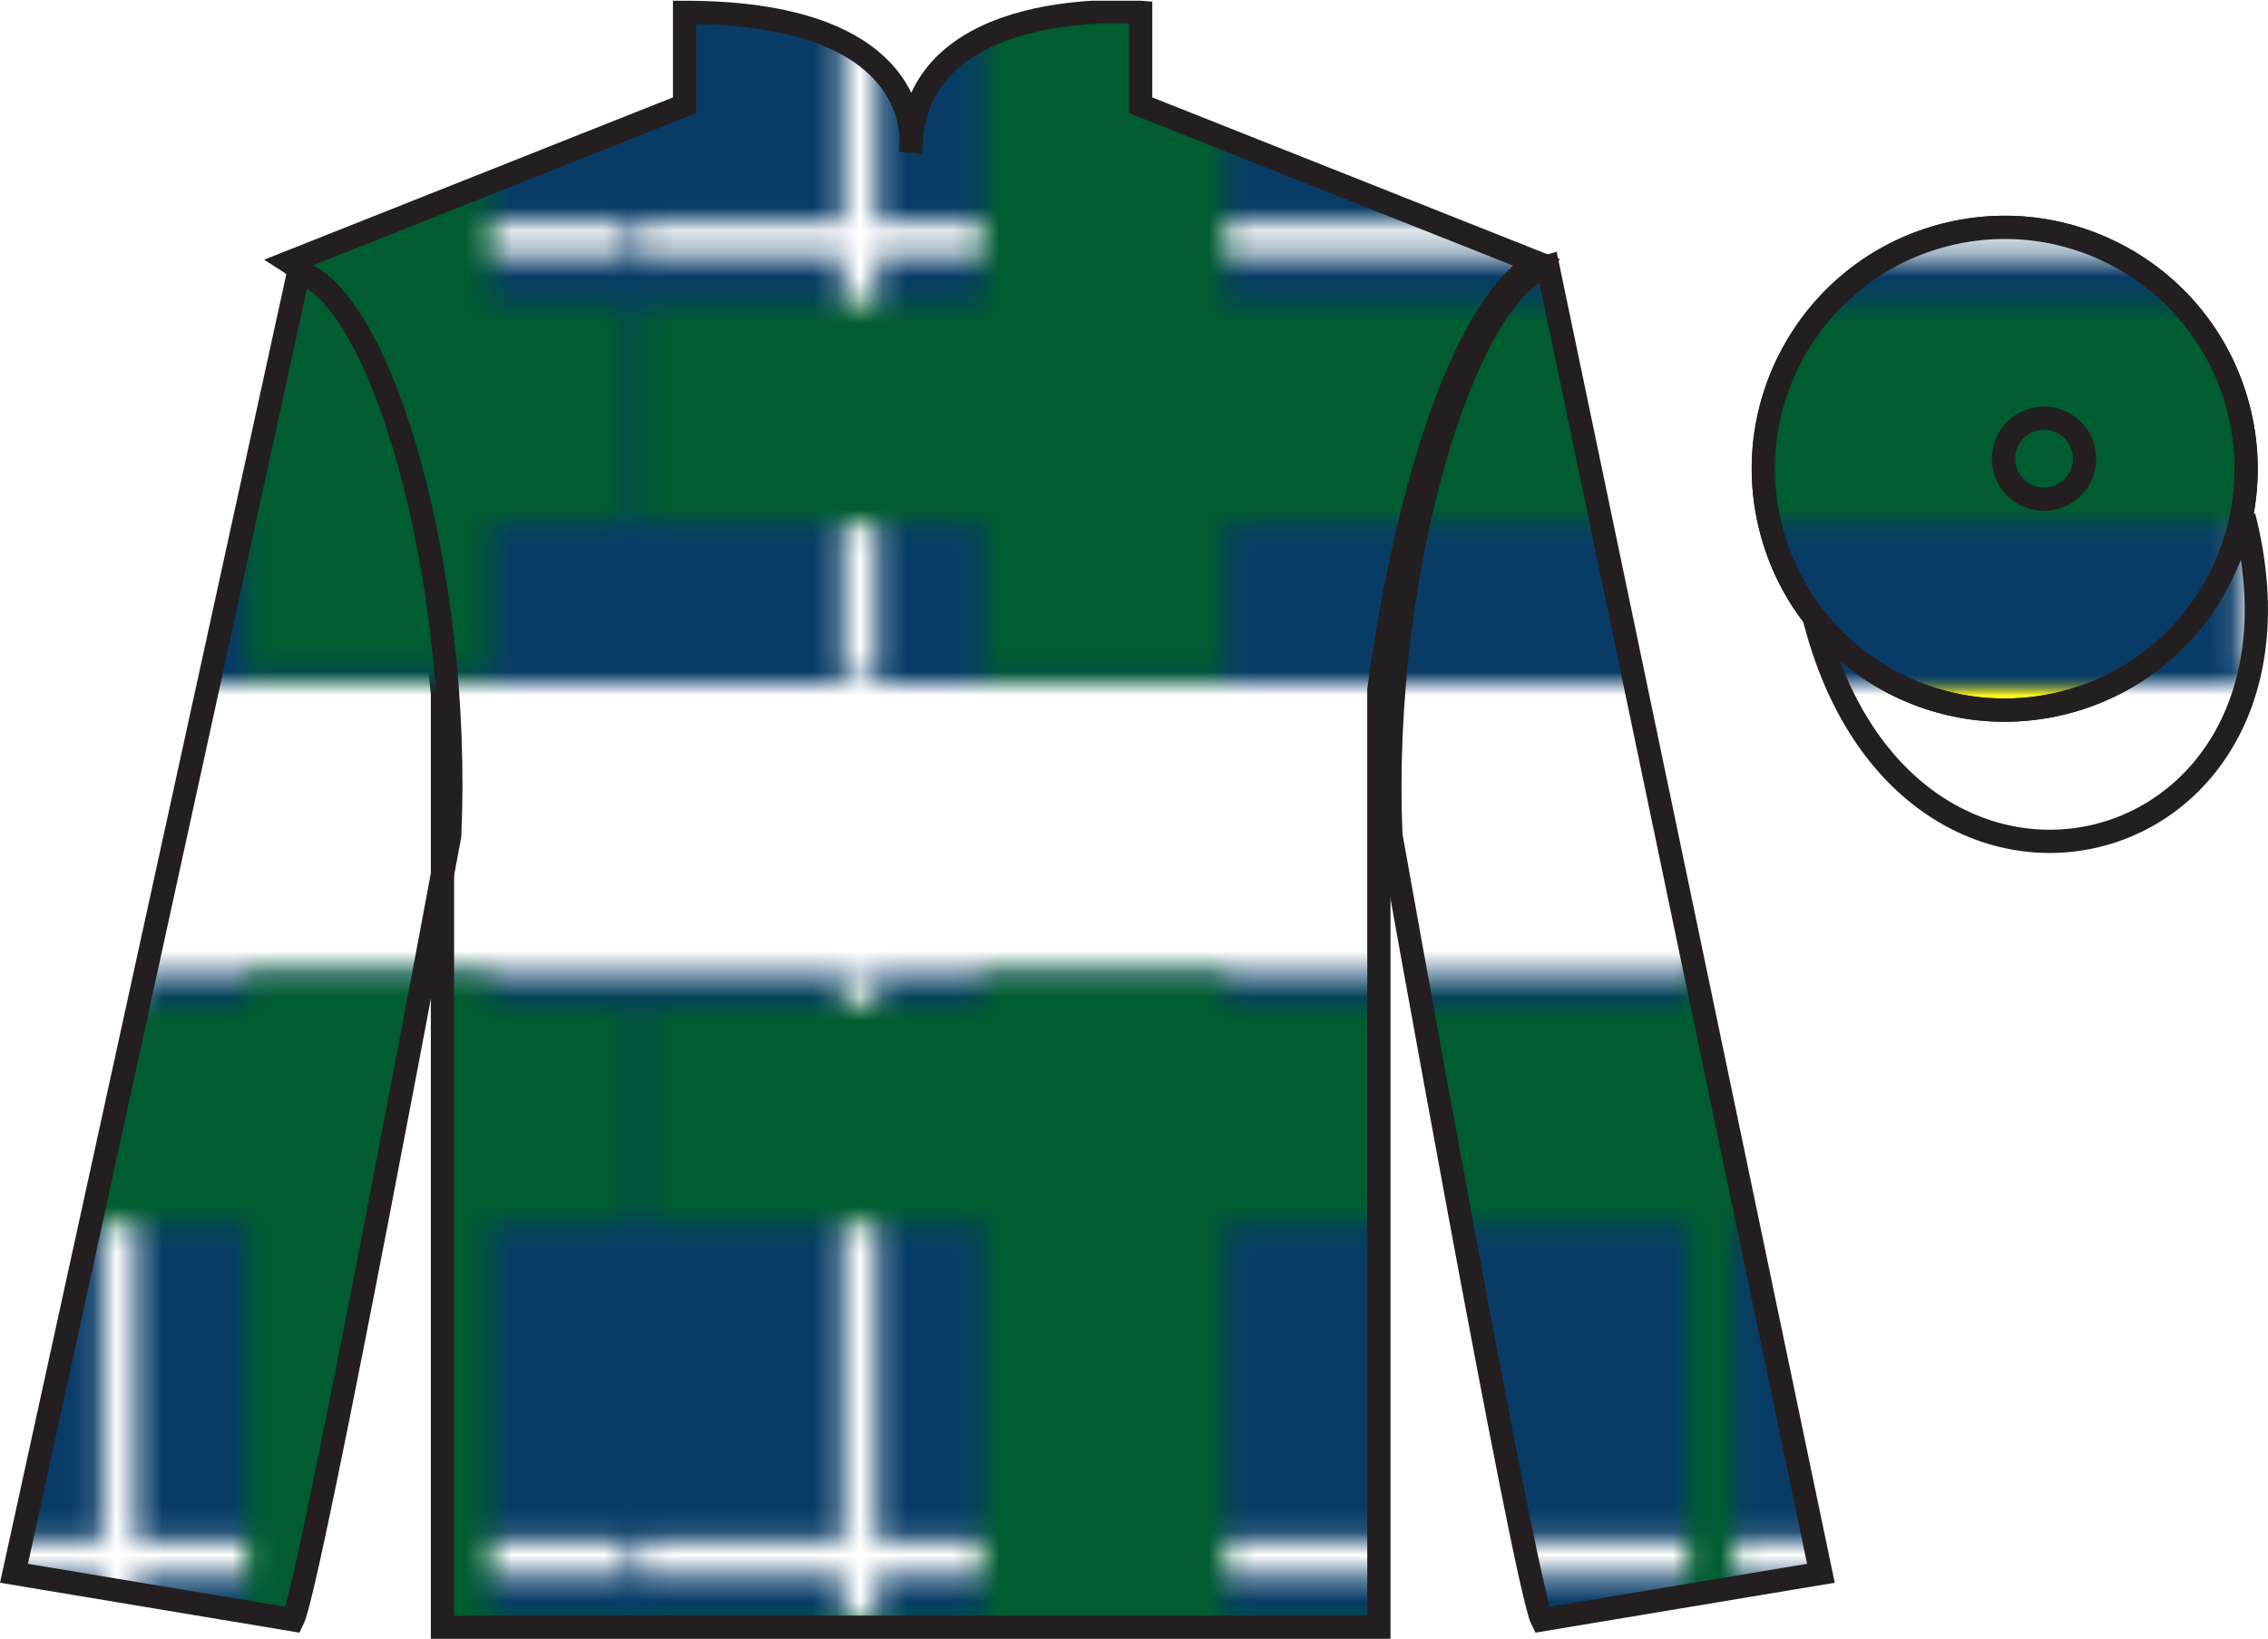 <?xml version="1.0" encoding="UTF-8"?>
<svg xmlns="http://www.w3.org/2000/svg" xmlns:xlink="http://www.w3.org/1999/xlink" width="97.59pt" height="70.53pt" viewBox="0 0 97.59 70.53" version="1.1">
<defs>
<clipPath id="clip1">
  <path d="M 0 70.531 L 97.59 70.531 L 97.59 0.031 L 0 0.031 L 0 70.531 Z M 0 70.531 "/>
</clipPath>
<clipPath id="clip2">
  <path d="M 12.457 11.281 C 12.457 11.281 17.539 14.531 19.039 29.863 C 19.039 29.863 19.039 44.863 19.039 70.031 L 59.332 70.031 L 59.332 29.695 C 59.332 29.695 61.121 14.695 66.082 11.281 L 49.082 4.531 L 49.082 0.531 C 49.082 0.531 39.191 -0.305 39.191 6.531 C 39.191 6.531 40.207 0.531 29.457 0.531 L 29.457 4.531 L 12.457 11.281 "/>
</clipPath>
<clipPath id="clip4">
  <path d="M 0 0 L 92 0 L 92 83 L 0 83 L 0 0 Z M 0 0 "/>
</clipPath>
<clipPath id="clip3">
  <rect width="92" height="83"/>
</clipPath>
<g id="surface1" clip-path="url(#clip3)">
<g clip-path="url(#clip4)" clip-rule="nonzero">
<path style=" stroke:none;fill-rule:nonzero;fill:rgb(3.247%,23.717%,40.444%);fill-opacity:1;" d="M 0 0 L 92 0 L 92 70.5 L 0 70.5 L 0 0 Z M 0 0 "/>
<path style=" stroke:none;fill-rule:nonzero;fill:rgb(100%,100%,100%);fill-opacity:1;" d="M 0.125 44.625 L 91.625 44.625 L 91.625 46.125 L 0.125 46.125 L 0.125 44.625 Z M 0.125 44.625 "/>
<path style=" stroke:none;fill-rule:nonzero;fill:rgb(100%,100%,100%);fill-opacity:1;" d="M 0.125 18.375 L 91.625 18.375 L 91.625 19.875 L 0.125 19.875 L 0.125 18.375 Z M 0.125 18.375 "/>
<path style=" stroke:none;fill-rule:nonzero;fill:rgb(100%,100%,100%);fill-opacity:1;" d="M 8.75 0.25 L 10.25 0.25 L 10.25 70.5 L 8.75 70.5 L 8.75 0.25 Z M 8.75 0.25 "/>
<path style=" stroke:none;fill-rule:nonzero;fill:rgb(0%,36.333%,19.509%);fill-opacity:1;" d="M 45.125 0.375 L 47.125 0.375 L 47.125 70.5 L 45.125 70.5 L 45.125 0.375 Z M 45.125 0.375 "/>
<path style=" stroke:none;fill-rule:nonzero;fill:rgb(100%,100%,100%);fill-opacity:1;" d="M 68.875 0.375 L 70.375 0.375 L 70.375 70.5 L 68.875 70.5 L 68.875 0.375 Z M 68.875 0.375 "/>
<path style=" stroke:none;fill-rule:nonzero;fill:rgb(0%,36.333%,19.509%);fill-opacity:1;" d="M 14.75 0.25 L 25.25 0.25 L 25.25 70.5 L 14.75 70.5 L 14.75 0.25 Z M 14.75 0.25 "/>
<path style=" stroke:none;fill-rule:nonzero;fill:rgb(0%,36.333%,19.509%);fill-opacity:1;" d="M 75.125 0.375 L 85.625 0.375 L 85.625 70.5 L 75.125 70.5 L 75.125 0.375 Z M 75.125 0.375 "/>
<path style=" stroke:none;fill-rule:nonzero;fill:rgb(0%,36.333%,19.509%);fill-opacity:1;" d="M 0.25 59.75 L 91.75 59.75 L 91.75 69.25 L 0.25 69.25 L 0.25 59.75 Z M 0.25 59.75 "/>
<path style=" stroke:none;fill-rule:nonzero;fill:rgb(0%,36.333%,19.509%);fill-opacity:1;" d="M 0.125 33.125 L 91.625 33.125 L 91.625 42.625 L 0.125 42.625 L 0.125 33.125 Z M 0.125 33.125 "/>
<path style=" stroke:none;fill-rule:nonzero;fill:rgb(0%,36.333%,19.509%);fill-opacity:1;" d="M 0.125 6.875 L 91.625 6.875 L 91.625 16.375 L 0.125 16.375 L 0.125 6.875 Z M 0.125 6.875 "/>
</g>
</g>
<pattern id="pattern0" patternUnits="userSpaceOnUse" width="92" height="83" patternTransform="matrix(1,0,0,-1,-64.5,29.43)">
<use xlink:href="#surface1"/>
</pattern>
<clipPath id="clip5">
  <path d="M 0 70.531 L 97.59 70.531 L 97.59 0.031 L 0 0.031 L 0 70.531 Z M 0 70.531 "/>
</clipPath>
<clipPath id="clip6">
  <path d="M 0 70.531 L 97.59 70.531 L 97.59 0.031 L 0 0.031 L 0 70.531 Z M 0 70.531 "/>
</clipPath>
<clipPath id="clip7">
  <path d="M 12.602 69.711 C 13.352 68.211 19.352 35.961 19.352 35.961 C 19.852 24.461 16.352 12.711 12.852 11.711 L 0.602 67.711 L 12.602 69.711 "/>
</clipPath>
<clipPath id="clip9">
  <path d="M 0 0 L 92 0 L 92 83 L 0 83 L 0 0 Z M 0 0 "/>
</clipPath>
<clipPath id="clip8">
  <rect width="92" height="83"/>
</clipPath>
<g id="surface2" clip-path="url(#clip8)">
<g clip-path="url(#clip9)" clip-rule="nonzero">
<path style=" stroke:none;fill-rule:nonzero;fill:rgb(3.247%,23.717%,40.444%);fill-opacity:1;" d="M 0 0 L 92 0 L 92 70.5 L 0 70.5 L 0 0 Z M 0 0 "/>
<path style=" stroke:none;fill-rule:nonzero;fill:rgb(100%,100%,100%);fill-opacity:1;" d="M 0.125 44.625 L 91.625 44.625 L 91.625 46.125 L 0.125 46.125 L 0.125 44.625 Z M 0.125 44.625 "/>
<path style=" stroke:none;fill-rule:nonzero;fill:rgb(100%,100%,100%);fill-opacity:1;" d="M 0.125 18.375 L 91.625 18.375 L 91.625 19.875 L 0.125 19.875 L 0.125 18.375 Z M 0.125 18.375 "/>
<path style=" stroke:none;fill-rule:nonzero;fill:rgb(100%,100%,100%);fill-opacity:1;" d="M 8.75 0.25 L 10.25 0.25 L 10.25 70.5 L 8.75 70.5 L 8.75 0.25 Z M 8.75 0.25 "/>
<path style=" stroke:none;fill-rule:nonzero;fill:rgb(0%,36.333%,19.509%);fill-opacity:1;" d="M 45.125 0.375 L 47.125 0.375 L 47.125 70.5 L 45.125 70.5 L 45.125 0.375 Z M 45.125 0.375 "/>
<path style=" stroke:none;fill-rule:nonzero;fill:rgb(100%,100%,100%);fill-opacity:1;" d="M 68.875 0.375 L 70.375 0.375 L 70.375 70.5 L 68.875 70.5 L 68.875 0.375 Z M 68.875 0.375 "/>
<path style=" stroke:none;fill-rule:nonzero;fill:rgb(0%,36.333%,19.509%);fill-opacity:1;" d="M 14.75 0.25 L 25.25 0.25 L 25.25 70.5 L 14.75 70.5 L 14.75 0.25 Z M 14.75 0.25 "/>
<path style=" stroke:none;fill-rule:nonzero;fill:rgb(0%,36.333%,19.509%);fill-opacity:1;" d="M 75.125 0.375 L 85.625 0.375 L 85.625 70.5 L 75.125 70.5 L 75.125 0.375 Z M 75.125 0.375 "/>
<path style=" stroke:none;fill-rule:nonzero;fill:rgb(0%,36.333%,19.509%);fill-opacity:1;" d="M 0.25 59.75 L 91.75 59.75 L 91.75 69.25 L 0.25 69.25 L 0.25 59.75 Z M 0.25 59.75 "/>
<path style=" stroke:none;fill-rule:nonzero;fill:rgb(0%,36.333%,19.509%);fill-opacity:1;" d="M 0.125 33.125 L 91.625 33.125 L 91.625 42.625 L 0.125 42.625 L 0.125 33.125 Z M 0.125 33.125 "/>
<path style=" stroke:none;fill-rule:nonzero;fill:rgb(0%,36.333%,19.509%);fill-opacity:1;" d="M 0.125 6.875 L 91.625 6.875 L 91.625 16.375 L 0.125 16.375 L 0.125 6.875 Z M 0.125 6.875 "/>
</g>
</g>
<pattern id="pattern1" patternUnits="userSpaceOnUse" width="92" height="83" patternTransform="matrix(1,0,0,-1,-64.5,29.43)">
<use xlink:href="#surface2"/>
</pattern>
<clipPath id="clip10">
  <path d="M 0 70.531 L 97.59 70.531 L 97.59 0.031 L 0 0.031 L 0 70.531 Z M 0 70.531 "/>
</clipPath>
<clipPath id="clip11">
  <path d="M 0 70.531 L 97.59 70.531 L 97.59 0.031 L 0 0.031 L 0 70.531 Z M 0 70.531 "/>
</clipPath>
<clipPath id="clip12">
  <path d="M 78.352 67.711 L 66.602 11.461 C 63.102 12.461 59.352 24.461 59.852 35.961 C 59.852 35.961 65.602 68.211 66.352 69.711 L 78.352 67.711 "/>
</clipPath>
<clipPath id="clip14">
  <path d="M 0 0 L 92 0 L 92 83 L 0 83 L 0 0 Z M 0 0 "/>
</clipPath>
<clipPath id="clip13">
  <rect width="92" height="83"/>
</clipPath>
<g id="surface3" clip-path="url(#clip13)">
<g clip-path="url(#clip14)" clip-rule="nonzero">
<path style=" stroke:none;fill-rule:nonzero;fill:rgb(3.247%,23.717%,40.444%);fill-opacity:1;" d="M 0 0 L 92 0 L 92 70.5 L 0 70.5 L 0 0 Z M 0 0 "/>
<path style=" stroke:none;fill-rule:nonzero;fill:rgb(100%,100%,100%);fill-opacity:1;" d="M 0.125 44.625 L 91.625 44.625 L 91.625 46.125 L 0.125 46.125 L 0.125 44.625 Z M 0.125 44.625 "/>
<path style=" stroke:none;fill-rule:nonzero;fill:rgb(100%,100%,100%);fill-opacity:1;" d="M 0.125 18.375 L 91.625 18.375 L 91.625 19.875 L 0.125 19.875 L 0.125 18.375 Z M 0.125 18.375 "/>
<path style=" stroke:none;fill-rule:nonzero;fill:rgb(100%,100%,100%);fill-opacity:1;" d="M 8.75 0.25 L 10.25 0.25 L 10.25 70.5 L 8.75 70.5 L 8.75 0.25 Z M 8.75 0.25 "/>
<path style=" stroke:none;fill-rule:nonzero;fill:rgb(0%,36.333%,19.509%);fill-opacity:1;" d="M 45.125 0.375 L 47.125 0.375 L 47.125 70.5 L 45.125 70.5 L 45.125 0.375 Z M 45.125 0.375 "/>
<path style=" stroke:none;fill-rule:nonzero;fill:rgb(100%,100%,100%);fill-opacity:1;" d="M 68.875 0.375 L 70.375 0.375 L 70.375 70.5 L 68.875 70.5 L 68.875 0.375 Z M 68.875 0.375 "/>
<path style=" stroke:none;fill-rule:nonzero;fill:rgb(0%,36.333%,19.509%);fill-opacity:1;" d="M 14.75 0.25 L 25.25 0.25 L 25.25 70.5 L 14.75 70.5 L 14.75 0.25 Z M 14.75 0.25 "/>
<path style=" stroke:none;fill-rule:nonzero;fill:rgb(0%,36.333%,19.509%);fill-opacity:1;" d="M 75.125 0.375 L 85.625 0.375 L 85.625 70.5 L 75.125 70.5 L 75.125 0.375 Z M 75.125 0.375 "/>
<path style=" stroke:none;fill-rule:nonzero;fill:rgb(0%,36.333%,19.509%);fill-opacity:1;" d="M 0.25 59.75 L 91.75 59.75 L 91.75 69.25 L 0.25 69.25 L 0.25 59.75 Z M 0.25 59.75 "/>
<path style=" stroke:none;fill-rule:nonzero;fill:rgb(0%,36.333%,19.509%);fill-opacity:1;" d="M 0.125 33.125 L 91.625 33.125 L 91.625 42.625 L 0.125 42.625 L 0.125 33.125 Z M 0.125 33.125 "/>
<path style=" stroke:none;fill-rule:nonzero;fill:rgb(0%,36.333%,19.509%);fill-opacity:1;" d="M 0.125 6.875 L 91.625 6.875 L 91.625 16.375 L 0.125 16.375 L 0.125 6.875 Z M 0.125 6.875 "/>
</g>
</g>
<pattern id="pattern2" patternUnits="userSpaceOnUse" width="92" height="83" patternTransform="matrix(1,0,0,-1,-64.5,29.43)">
<use xlink:href="#surface3"/>
</pattern>
<clipPath id="clip15">
  <path d="M 0 70.531 L 97.59 70.531 L 97.59 0.031 L 0 0.031 L 0 70.531 Z M 0 70.531 "/>
</clipPath>
<clipPath id="clip16">
  <path d="M 0 70.531 L 97.59 70.531 L 97.59 0.031 L 0 0.031 L 0 70.531 Z M 0 70.531 "/>
</clipPath>
<clipPath id="clip17">
  <path d="M 78.07 26.617 C 82.039 42.184 100.434 37.426 96.555 22.223 "/>
</clipPath>
<clipPath id="clip19">
  <path d="M 0 0 L 92 0 L 92 83 L 0 83 L 0 0 Z M 0 0 "/>
</clipPath>
<clipPath id="clip18">
  <rect width="92" height="83"/>
</clipPath>
<g id="surface4" clip-path="url(#clip18)">
<g clip-path="url(#clip19)" clip-rule="nonzero">
<path style=" stroke:none;fill-rule:nonzero;fill:rgb(3.247%,23.717%,40.444%);fill-opacity:1;" d="M 0 0 L 92 0 L 92 70.5 L 0 70.5 L 0 0 Z M 0 0 "/>
<path style=" stroke:none;fill-rule:nonzero;fill:rgb(100%,100%,100%);fill-opacity:1;" d="M 0.125 44.625 L 91.625 44.625 L 91.625 46.125 L 0.125 46.125 L 0.125 44.625 Z M 0.125 44.625 "/>
<path style=" stroke:none;fill-rule:nonzero;fill:rgb(100%,100%,100%);fill-opacity:1;" d="M 0.125 18.375 L 91.625 18.375 L 91.625 19.875 L 0.125 19.875 L 0.125 18.375 Z M 0.125 18.375 "/>
<path style=" stroke:none;fill-rule:nonzero;fill:rgb(100%,100%,100%);fill-opacity:1;" d="M 8.75 0.25 L 10.25 0.25 L 10.25 70.5 L 8.75 70.5 L 8.75 0.25 Z M 8.75 0.25 "/>
<path style=" stroke:none;fill-rule:nonzero;fill:rgb(0%,36.333%,19.509%);fill-opacity:1;" d="M 45.125 0.375 L 47.125 0.375 L 47.125 70.5 L 45.125 70.5 L 45.125 0.375 Z M 45.125 0.375 "/>
<path style=" stroke:none;fill-rule:nonzero;fill:rgb(100%,100%,100%);fill-opacity:1;" d="M 68.875 0.375 L 70.375 0.375 L 70.375 70.5 L 68.875 70.5 L 68.875 0.375 Z M 68.875 0.375 "/>
<path style=" stroke:none;fill-rule:nonzero;fill:rgb(0%,36.333%,19.509%);fill-opacity:1;" d="M 14.75 0.25 L 25.25 0.25 L 25.25 70.5 L 14.75 70.5 L 14.75 0.25 Z M 14.75 0.25 "/>
<path style=" stroke:none;fill-rule:nonzero;fill:rgb(0%,36.333%,19.509%);fill-opacity:1;" d="M 75.125 0.375 L 85.625 0.375 L 85.625 70.5 L 75.125 70.5 L 75.125 0.375 Z M 75.125 0.375 "/>
<path style=" stroke:none;fill-rule:nonzero;fill:rgb(0%,36.333%,19.509%);fill-opacity:1;" d="M 0.25 59.75 L 91.75 59.75 L 91.75 69.25 L 0.25 69.25 L 0.25 59.75 Z M 0.25 59.75 "/>
<path style=" stroke:none;fill-rule:nonzero;fill:rgb(0%,36.333%,19.509%);fill-opacity:1;" d="M 0.125 33.125 L 91.625 33.125 L 91.625 42.625 L 0.125 42.625 L 0.125 33.125 Z M 0.125 33.125 "/>
<path style=" stroke:none;fill-rule:nonzero;fill:rgb(0%,36.333%,19.509%);fill-opacity:1;" d="M 0.125 6.875 L 91.625 6.875 L 91.625 16.375 L 0.125 16.375 L 0.125 6.875 Z M 0.125 6.875 "/>
</g>
</g>
<pattern id="pattern3" patternUnits="userSpaceOnUse" width="92" height="83" patternTransform="matrix(1,0,0,-1,-64.5,29.43)">
<use xlink:href="#surface4"/>
</pattern>
<clipPath id="clip20">
  <path d="M 0 70.531 L 97.59 70.531 L 97.59 0.031 L 0 0.031 L 0 70.531 Z M 0 70.531 "/>
</clipPath>
<clipPath id="clip21">
  <path d="M 0 70.531 L 97.59 70.531 L 97.59 0.031 L 0 0.031 L 0 70.531 Z M 0 70.531 "/>
</clipPath>
<clipPath id="clip22">
  <path d="M 88.828 30.238 C 94.387 28.82 97.742 23.164 96.324 17.605 C 94.906 12.047 89.25 8.691 83.691 10.109 C 78.137 11.527 74.781 17.184 76.199 22.742 C 77.613 28.301 83.27 31.656 88.828 30.238 "/>
</clipPath>
<clipPath id="clip24">
  <path d="M 0 0 L 92 0 L 92 83 L 0 83 L 0 0 Z M 0 0 "/>
</clipPath>
<clipPath id="clip23">
  <rect width="92" height="83"/>
</clipPath>
<g id="surface5" clip-path="url(#clip23)">
<g clip-path="url(#clip24)" clip-rule="nonzero">
<path style=" stroke:none;fill-rule:nonzero;fill:rgb(3.247%,23.717%,40.444%);fill-opacity:1;" d="M 0 0 L 92 0 L 92 70.5 L 0 70.5 L 0 0 Z M 0 0 "/>
<path style=" stroke:none;fill-rule:nonzero;fill:rgb(100%,100%,100%);fill-opacity:1;" d="M 0.125 44.625 L 91.625 44.625 L 91.625 46.125 L 0.125 46.125 L 0.125 44.625 Z M 0.125 44.625 "/>
<path style=" stroke:none;fill-rule:nonzero;fill:rgb(100%,100%,100%);fill-opacity:1;" d="M 0.125 18.375 L 91.625 18.375 L 91.625 19.875 L 0.125 19.875 L 0.125 18.375 Z M 0.125 18.375 "/>
<path style=" stroke:none;fill-rule:nonzero;fill:rgb(100%,100%,100%);fill-opacity:1;" d="M 8.75 0.25 L 10.25 0.25 L 10.25 70.5 L 8.75 70.5 L 8.75 0.25 Z M 8.75 0.25 "/>
<path style=" stroke:none;fill-rule:nonzero;fill:rgb(0%,36.333%,19.509%);fill-opacity:1;" d="M 45.125 0.375 L 47.125 0.375 L 47.125 70.5 L 45.125 70.5 L 45.125 0.375 Z M 45.125 0.375 "/>
<path style=" stroke:none;fill-rule:nonzero;fill:rgb(100%,100%,100%);fill-opacity:1;" d="M 68.875 0.375 L 70.375 0.375 L 70.375 70.5 L 68.875 70.5 L 68.875 0.375 Z M 68.875 0.375 "/>
<path style=" stroke:none;fill-rule:nonzero;fill:rgb(0%,36.333%,19.509%);fill-opacity:1;" d="M 14.75 0.25 L 25.25 0.25 L 25.25 70.5 L 14.75 70.5 L 14.75 0.25 Z M 14.75 0.25 "/>
<path style=" stroke:none;fill-rule:nonzero;fill:rgb(0%,36.333%,19.509%);fill-opacity:1;" d="M 75.125 0.375 L 85.625 0.375 L 85.625 70.5 L 75.125 70.5 L 75.125 0.375 Z M 75.125 0.375 "/>
<path style=" stroke:none;fill-rule:nonzero;fill:rgb(0%,36.333%,19.509%);fill-opacity:1;" d="M 0.25 59.75 L 91.75 59.75 L 91.75 69.25 L 0.25 69.25 L 0.25 59.75 Z M 0.25 59.75 "/>
<path style=" stroke:none;fill-rule:nonzero;fill:rgb(0%,36.333%,19.509%);fill-opacity:1;" d="M 0.125 33.125 L 91.625 33.125 L 91.625 42.625 L 0.125 42.625 L 0.125 33.125 Z M 0.125 33.125 "/>
<path style=" stroke:none;fill-rule:nonzero;fill:rgb(0%,36.333%,19.509%);fill-opacity:1;" d="M 0.125 6.875 L 91.625 6.875 L 91.625 16.375 L 0.125 16.375 L 0.125 6.875 Z M 0.125 6.875 "/>
</g>
</g>
<pattern id="pattern4" patternUnits="userSpaceOnUse" width="92" height="83" patternTransform="matrix(1,0,0,-1,-64.5,29.43)">
<use xlink:href="#surface5"/>
</pattern>
<clipPath id="clip25">
  <path d="M 0 70.531 L 97.59 70.531 L 97.59 0.031 L 0 0.031 L 0 70.531 Z M 0 70.531 "/>
</clipPath>
<clipPath id="clip26">
  <path d="M 0 70.531 L 97.59 70.531 L 97.59 0.031 L 0 0.031 L 0 70.531 Z M 0 70.531 "/>
</clipPath>
<clipPath id="clip27">
  <path d="M 88.383 21.434 C 89.316 21.195 89.883 20.246 89.645 19.312 C 89.406 18.379 88.457 17.812 87.52 18.051 C 86.586 18.289 86.023 19.238 86.262 20.176 C 86.5 21.109 87.449 21.672 88.383 21.434 "/>
</clipPath>
<clipPath id="clip29">
  <path d="M 0 0 L 92 0 L 92 83 L 0 83 L 0 0 Z M 0 0 "/>
</clipPath>
<clipPath id="clip28">
  <rect width="92" height="83"/>
</clipPath>
<g id="surface6" clip-path="url(#clip28)">
<g clip-path="url(#clip29)" clip-rule="nonzero">
<path style=" stroke:none;fill-rule:nonzero;fill:rgb(3.247%,23.717%,40.444%);fill-opacity:1;" d="M 0 0 L 92 0 L 92 70.5 L 0 70.5 L 0 0 Z M 0 0 "/>
<path style=" stroke:none;fill-rule:nonzero;fill:rgb(100%,100%,100%);fill-opacity:1;" d="M 0.125 44.625 L 91.625 44.625 L 91.625 46.125 L 0.125 46.125 L 0.125 44.625 Z M 0.125 44.625 "/>
<path style=" stroke:none;fill-rule:nonzero;fill:rgb(100%,100%,100%);fill-opacity:1;" d="M 0.125 18.375 L 91.625 18.375 L 91.625 19.875 L 0.125 19.875 L 0.125 18.375 Z M 0.125 18.375 "/>
<path style=" stroke:none;fill-rule:nonzero;fill:rgb(100%,100%,100%);fill-opacity:1;" d="M 8.75 0.25 L 10.25 0.25 L 10.25 70.5 L 8.75 70.5 L 8.75 0.25 Z M 8.75 0.25 "/>
<path style=" stroke:none;fill-rule:nonzero;fill:rgb(0%,36.333%,19.509%);fill-opacity:1;" d="M 45.125 0.375 L 47.125 0.375 L 47.125 70.5 L 45.125 70.5 L 45.125 0.375 Z M 45.125 0.375 "/>
<path style=" stroke:none;fill-rule:nonzero;fill:rgb(100%,100%,100%);fill-opacity:1;" d="M 68.875 0.375 L 70.375 0.375 L 70.375 70.5 L 68.875 70.5 L 68.875 0.375 Z M 68.875 0.375 "/>
<path style=" stroke:none;fill-rule:nonzero;fill:rgb(0%,36.333%,19.509%);fill-opacity:1;" d="M 14.75 0.25 L 25.25 0.25 L 25.25 70.5 L 14.75 70.5 L 14.75 0.25 Z M 14.75 0.25 "/>
<path style=" stroke:none;fill-rule:nonzero;fill:rgb(0%,36.333%,19.509%);fill-opacity:1;" d="M 75.125 0.375 L 85.625 0.375 L 85.625 70.5 L 75.125 70.5 L 75.125 0.375 Z M 75.125 0.375 "/>
<path style=" stroke:none;fill-rule:nonzero;fill:rgb(0%,36.333%,19.509%);fill-opacity:1;" d="M 0.25 59.75 L 91.75 59.75 L 91.75 69.25 L 0.25 69.25 L 0.25 59.75 Z M 0.25 59.75 "/>
<path style=" stroke:none;fill-rule:nonzero;fill:rgb(0%,36.333%,19.509%);fill-opacity:1;" d="M 0.125 33.125 L 91.625 33.125 L 91.625 42.625 L 0.125 42.625 L 0.125 33.125 Z M 0.125 33.125 "/>
<path style=" stroke:none;fill-rule:nonzero;fill:rgb(0%,36.333%,19.509%);fill-opacity:1;" d="M 0.125 6.875 L 91.625 6.875 L 91.625 16.375 L 0.125 16.375 L 0.125 6.875 Z M 0.125 6.875 "/>
</g>
</g>
<pattern id="pattern5" patternUnits="userSpaceOnUse" width="92" height="83" patternTransform="matrix(1,0,0,-1,-64.5,29.43)">
<use xlink:href="#surface6"/>
</pattern>
<clipPath id="clip30">
  <path d="M 0 70.531 L 97.59 70.531 L 97.59 0.031 L 0 0.031 L 0 70.531 Z M 0 70.531 "/>
</clipPath>
</defs>
<g id="surface0">
<g clip-path="url(#clip1)" clip-rule="nonzero">
<g clip-path="url(#clip2)" clip-rule="nonzero">
<path style=" stroke:none;fill-rule:nonzero;fill:url(#pattern0);" d="M 12.457 70.031 L 66.082 70.031 L 66.082 0.031 L 12.457 0.031 Z M 12.457 70.031 "/>
</g>
</g>
<g clip-path="url(#clip5)" clip-rule="nonzero">
<path style="fill:none;stroke-width:10;stroke-linecap:butt;stroke-linejoin:miter;stroke:rgb(13.73%,12.16%,12.549%);stroke-opacity:1;stroke-miterlimit:4;" d="M 124.57 592.487 C 124.57 592.487 175.391 559.987 190.391 406.667 C 190.391 406.667 190.391 256.667 190.391 4.987 L 593.32 4.987 L 593.32 408.347 C 593.32 408.347 611.211 558.347 660.82 592.487 L 490.82 659.987 L 490.82 699.987 C 490.82 699.987 391.914 708.347 391.914 639.987 C 391.914 639.987 402.07 699.987 294.57 699.987 L 294.57 659.987 L 124.57 592.487 Z M 124.57 592.487 " transform="matrix(0.1,0,0,-0.1,0,70.53)"/>
</g>
<g clip-path="url(#clip6)" clip-rule="nonzero">
<g clip-path="url(#clip7)" clip-rule="nonzero">
<path style=" stroke:none;fill-rule:nonzero;fill:url(#pattern1);" d="M 0.602 69.711 L 19.852 69.711 L 19.852 11.711 L 0.602 11.711 Z M 0.602 69.711 "/>
</g>
</g>
<g clip-path="url(#clip10)" clip-rule="nonzero">
<path style="fill:none;stroke-width:10;stroke-linecap:butt;stroke-linejoin:miter;stroke:rgb(13.73%,12.16%,12.549%);stroke-opacity:1;stroke-miterlimit:4;" d="M 126.016 8.191 C 133.516 23.191 193.516 345.691 193.516 345.691 C 198.516 460.691 163.516 578.191 128.516 588.191 L 6.016 28.191 L 126.016 8.191 Z M 126.016 8.191 " transform="matrix(0.1,0,0,-0.1,0,70.53)"/>
</g>
<g clip-path="url(#clip11)" clip-rule="nonzero">
<g clip-path="url(#clip12)" clip-rule="nonzero">
<path style=" stroke:none;fill-rule:nonzero;fill:url(#pattern2);" d="M 59.352 69.711 L 78.352 69.711 L 78.352 11.461 L 59.352 11.461 Z M 59.352 69.711 "/>
</g>
</g>
<g clip-path="url(#clip15)" clip-rule="nonzero">
<path style="fill:none;stroke-width:10;stroke-linecap:butt;stroke-linejoin:miter;stroke:rgb(13.73%,12.16%,12.549%);stroke-opacity:1;stroke-miterlimit:4;" d="M 783.516 28.191 L 666.016 590.691 C 631.016 580.691 593.516 460.691 598.516 345.691 C 598.516 345.691 656.016 23.191 663.516 8.191 L 783.516 28.191 Z M 783.516 28.191 " transform="matrix(0.1,0,0,-0.1,0,70.53)"/>
<path style=" stroke:none;fill-rule:nonzero;fill:rgb(100%,95.409%,9.961%);fill-opacity:1;" d="M 88.828 30.238 C 94.387 28.82 97.742 23.164 96.324 17.605 C 94.906 12.047 89.25 8.691 83.691 10.109 C 78.137 11.527 74.781 17.184 76.199 22.742 C 77.613 28.301 83.27 31.656 88.828 30.238 "/>
<path style="fill:none;stroke-width:10;stroke-linecap:butt;stroke-linejoin:miter;stroke:rgb(13.73%,12.16%,12.549%);stroke-opacity:1;stroke-miterlimit:4;" d="M 888.281 402.917 C 943.867 417.097 977.422 473.659 963.242 529.245 C 949.062 584.831 892.5 618.386 836.914 604.206 C 781.367 590.027 747.812 533.464 761.992 477.878 C 776.133 422.292 832.695 388.738 888.281 402.917 Z M 888.281 402.917 " transform="matrix(0.1,0,0,-0.1,0,70.53)"/>
</g>
<g clip-path="url(#clip16)" clip-rule="nonzero">
<g clip-path="url(#clip17)" clip-rule="nonzero">
<path style=" stroke:none;fill-rule:nonzero;fill:url(#pattern3);" d="M 78.07 42.184 L 97.59 42.184 L 97.59 22.227 L 78.07 22.227 Z M 78.07 42.184 "/>
</g>
</g>
<g clip-path="url(#clip20)" clip-rule="nonzero">
<path style="fill:none;stroke-width:10;stroke-linecap:butt;stroke-linejoin:miter;stroke:rgb(13.73%,12.16%,12.549%);stroke-opacity:1;stroke-miterlimit:4;" d="M 780.703 439.128 C 820.391 283.464 1004.336 331.042 965.547 483.073 " transform="matrix(0.1,0,0,-0.1,0,70.53)"/>
</g>
<g clip-path="url(#clip21)" clip-rule="nonzero">
<g clip-path="url(#clip22)" clip-rule="nonzero">
<path style=" stroke:none;fill-rule:nonzero;fill:url(#pattern4);" d="M 74.781 31.656 L 97.59 31.656 L 97.59 8.691 L 74.781 8.691 Z M 74.781 31.656 "/>
</g>
</g>
<g clip-path="url(#clip25)" clip-rule="nonzero">
<path style="fill:none;stroke-width:10;stroke-linecap:butt;stroke-linejoin:miter;stroke:rgb(13.73%,12.16%,12.549%);stroke-opacity:1;stroke-miterlimit:4;" d="M 888.281 402.917 C 943.867 417.097 977.422 473.659 963.242 529.245 C 949.062 584.831 892.5 618.386 836.914 604.206 C 781.367 590.027 747.812 533.464 761.992 477.878 C 776.133 422.292 832.695 388.738 888.281 402.917 Z M 888.281 402.917 " transform="matrix(0.1,0,0,-0.1,0,70.53)"/>
</g>
<g clip-path="url(#clip26)" clip-rule="nonzero">
<g clip-path="url(#clip27)" clip-rule="nonzero">
<path style=" stroke:none;fill-rule:nonzero;fill:url(#pattern5);" d="M 86.023 21.672 L 89.883 21.672 L 89.883 17.812 L 86.023 17.812 Z M 86.023 21.672 "/>
</g>
</g>
<g clip-path="url(#clip30)" clip-rule="nonzero">
<path style="fill:none;stroke-width:10;stroke-linecap:butt;stroke-linejoin:miter;stroke:rgb(13.73%,12.16%,12.549%);stroke-opacity:1;stroke-miterlimit:4;" d="M 883.828 490.964 C 893.164 493.347 898.828 502.839 896.445 512.175 C 894.062 521.511 884.57 527.175 875.195 524.792 C 865.859 522.409 860.234 512.917 862.617 503.542 C 865 494.206 874.492 488.581 883.828 490.964 Z M 883.828 490.964 " transform="matrix(0.1,0,0,-0.1,0,70.53)"/>
</g>
</g>
</svg>
